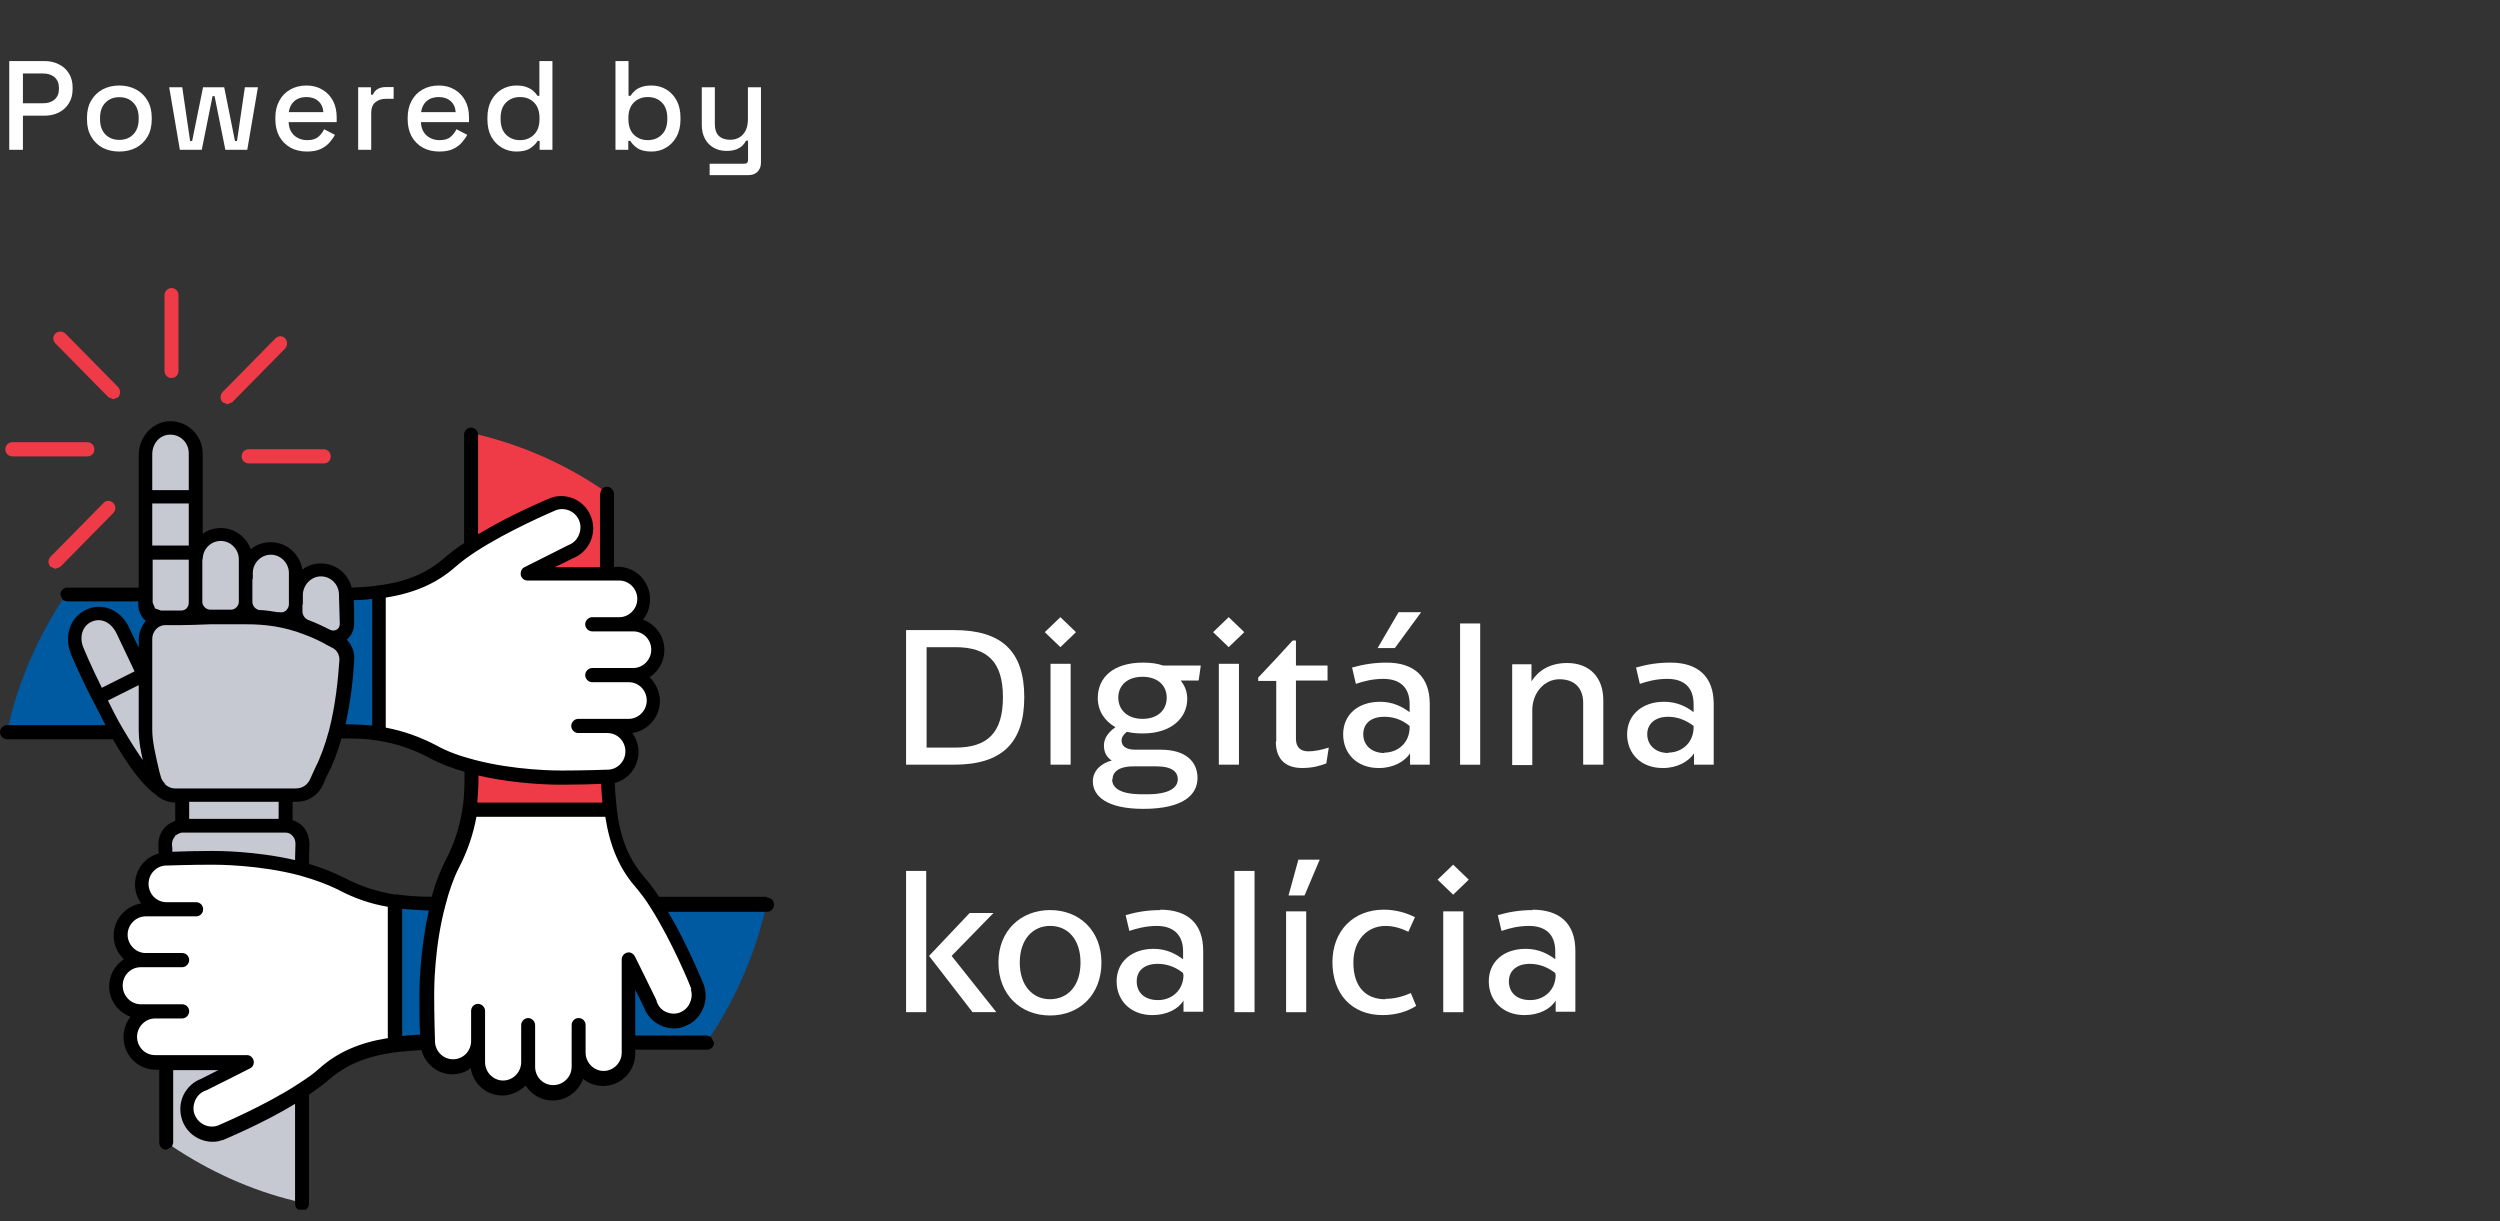<svg xmlns="http://www.w3.org/2000/svg" width="217" height="106" viewBox="0 0 217 106" fill="none"><rect x="0" y="0" width="217" height="106" fill="#333333" stroke="none"/><path d="M0.803 13V5.3H3.861C4.33 5.3 4.748 5.395 5.115 5.586C5.489 5.769 5.779 6.033 5.984 6.378C6.197 6.715 6.303 7.122 6.303 7.599V7.742C6.303 8.219 6.193 8.629 5.973 8.974C5.76 9.319 5.471 9.583 5.104 9.766C4.737 9.949 4.323 10.041 3.861 10.041H1.991V13H0.803ZM1.991 8.963H3.74C4.158 8.963 4.492 8.853 4.741 8.633C4.99 8.413 5.115 8.112 5.115 7.731V7.621C5.115 7.232 4.99 6.928 4.741 6.708C4.492 6.488 4.158 6.378 3.74 6.378H1.991V8.963ZM10.354 13.154C9.812 13.154 9.328 13.044 8.903 12.824C8.485 12.597 8.155 12.274 7.913 11.856C7.671 11.438 7.55 10.943 7.55 10.371V10.206C7.55 9.634 7.671 9.143 7.913 8.732C8.155 8.314 8.485 7.991 8.903 7.764C9.328 7.537 9.812 7.423 10.354 7.423C10.897 7.423 11.381 7.537 11.806 7.764C12.232 7.991 12.566 8.314 12.807 8.732C13.05 9.143 13.171 9.634 13.171 10.206V10.371C13.171 10.943 13.05 11.438 12.807 11.856C12.566 12.274 12.232 12.597 11.806 12.824C11.381 13.044 10.897 13.154 10.354 13.154ZM10.354 12.142C10.853 12.142 11.257 11.984 11.565 11.669C11.88 11.346 12.037 10.903 12.037 10.338V10.239C12.037 9.674 11.883 9.234 11.575 8.919C11.268 8.596 10.861 8.435 10.354 8.435C9.863 8.435 9.46 8.596 9.145 8.919C8.837 9.234 8.683 9.674 8.683 10.239V10.338C8.683 10.903 8.837 11.346 9.145 11.669C9.46 11.984 9.863 12.142 10.354 12.142ZM15.611 13L14.687 7.577H15.82L16.502 12.241H16.678L17.624 7.577H19.461L20.396 12.241H20.572L21.254 7.577H22.387L21.463 13H19.56L18.625 8.347H18.449L17.514 13H15.611ZM26.65 13.154C26.1 13.154 25.62 13.04 25.209 12.813C24.799 12.578 24.476 12.252 24.241 11.834C24.014 11.409 23.9 10.917 23.9 10.36V10.228C23.9 9.663 24.014 9.172 24.241 8.754C24.468 8.329 24.784 8.002 25.187 7.775C25.598 7.54 26.071 7.423 26.606 7.423C27.127 7.423 27.581 7.54 27.97 7.775C28.366 8.002 28.674 8.321 28.894 8.732C29.114 9.143 29.224 9.623 29.224 10.173V10.602H25.055C25.07 11.079 25.227 11.46 25.528 11.746C25.836 12.025 26.218 12.164 26.672 12.164C27.098 12.164 27.416 12.069 27.629 11.878C27.849 11.687 28.018 11.467 28.135 11.218L29.07 11.702C28.968 11.907 28.817 12.124 28.619 12.351C28.428 12.578 28.175 12.769 27.86 12.923C27.545 13.077 27.142 13.154 26.65 13.154ZM25.066 9.733H28.069C28.04 9.322 27.893 9.003 27.629 8.776C27.365 8.541 27.02 8.424 26.595 8.424C26.17 8.424 25.822 8.541 25.55 8.776C25.286 9.003 25.125 9.322 25.066 9.733ZM31.088 13V7.577H32.199V8.215H32.375C32.463 7.988 32.602 7.823 32.793 7.72C32.991 7.61 33.233 7.555 33.519 7.555H34.168V8.578H33.475C33.108 8.578 32.808 8.681 32.573 8.886C32.338 9.084 32.221 9.392 32.221 9.81V13H31.088ZM38.135 13.154C37.584 13.154 37.104 13.04 36.694 12.813C36.283 12.578 35.96 12.252 35.725 11.834C35.498 11.409 35.385 10.917 35.385 10.36V10.228C35.385 9.663 35.498 9.172 35.725 8.754C35.953 8.329 36.268 8.002 36.672 7.775C37.082 7.54 37.555 7.423 38.09 7.423C38.611 7.423 39.066 7.54 39.455 7.775C39.85 8.002 40.158 8.321 40.379 8.732C40.599 9.143 40.709 9.623 40.709 10.173V10.602H36.539C36.554 11.079 36.712 11.46 37.013 11.746C37.321 12.025 37.702 12.164 38.157 12.164C38.582 12.164 38.901 12.069 39.114 11.878C39.334 11.687 39.502 11.467 39.62 11.218L40.554 11.702C40.452 11.907 40.301 12.124 40.103 12.351C39.913 12.578 39.66 12.769 39.344 12.923C39.029 13.077 38.626 13.154 38.135 13.154ZM36.55 9.733H39.553C39.524 9.322 39.377 9.003 39.114 8.776C38.849 8.541 38.505 8.424 38.08 8.424C37.654 8.424 37.306 8.541 37.035 8.776C36.77 9.003 36.609 9.322 36.55 9.733ZM44.816 13.154C44.369 13.154 43.955 13.044 43.573 12.824C43.192 12.604 42.884 12.289 42.649 11.878C42.422 11.46 42.308 10.958 42.308 10.371V10.206C42.308 9.627 42.422 9.128 42.649 8.71C42.877 8.292 43.181 7.973 43.562 7.753C43.944 7.533 44.362 7.423 44.816 7.423C45.168 7.423 45.462 7.467 45.696 7.555C45.938 7.643 46.136 7.757 46.29 7.896C46.444 8.028 46.562 8.167 46.642 8.314H46.818V5.3H47.951V13H46.84V12.23H46.664C46.525 12.465 46.312 12.677 46.026 12.868C45.748 13.059 45.344 13.154 44.816 13.154ZM45.135 12.164C45.627 12.164 46.03 12.006 46.345 11.691C46.668 11.376 46.829 10.925 46.829 10.338V10.239C46.829 9.66 46.672 9.212 46.356 8.897C46.041 8.582 45.634 8.424 45.135 8.424C44.651 8.424 44.248 8.582 43.925 8.897C43.61 9.212 43.452 9.66 43.452 10.239V10.338C43.452 10.925 43.61 11.376 43.925 11.691C44.248 12.006 44.651 12.164 45.135 12.164ZM56.558 13.154C56.03 13.154 55.623 13.059 55.337 12.868C55.058 12.677 54.849 12.465 54.71 12.23H54.534V13H53.423V5.3H54.556V8.314H54.732C54.82 8.167 54.937 8.028 55.084 7.896C55.231 7.757 55.425 7.643 55.667 7.555C55.909 7.467 56.206 7.423 56.558 7.423C57.013 7.423 57.431 7.533 57.812 7.753C58.193 7.973 58.498 8.292 58.725 8.71C58.952 9.128 59.066 9.627 59.066 10.206V10.371C59.066 10.958 58.949 11.46 58.714 11.878C58.487 12.289 58.182 12.604 57.801 12.824C57.427 13.044 57.013 13.154 56.558 13.154ZM56.228 12.164C56.719 12.164 57.123 12.006 57.438 11.691C57.761 11.376 57.922 10.925 57.922 10.338V10.239C57.922 9.66 57.764 9.212 57.449 8.897C57.134 8.582 56.727 8.424 56.228 8.424C55.744 8.424 55.341 8.582 55.018 8.897C54.703 9.212 54.545 9.66 54.545 10.239V10.338C54.545 10.925 54.703 11.376 55.018 11.691C55.341 12.006 55.744 12.164 56.228 12.164ZM61.597 15.2V14.21H64.622C64.827 14.21 64.93 14.1 64.93 13.88V12.208H64.754C64.688 12.355 64.585 12.498 64.446 12.637C64.314 12.769 64.134 12.879 63.907 12.967C63.679 13.055 63.394 13.099 63.049 13.099C62.638 13.099 62.272 13.007 61.949 12.824C61.626 12.641 61.373 12.38 61.19 12.043C61.007 11.706 60.915 11.306 60.915 10.844V7.577H62.048V10.756C62.048 11.225 62.165 11.574 62.4 11.801C62.635 12.021 62.961 12.131 63.379 12.131C63.841 12.131 64.211 11.977 64.49 11.669C64.776 11.361 64.919 10.914 64.919 10.327V7.577H66.052V14.111C66.052 14.441 65.953 14.705 65.755 14.903C65.564 15.101 65.3 15.2 64.963 15.2H61.597Z" fill="white"></path><g clip-path="url(#clip0_4887_40779)"><path d="M52.252 42.468C49.047 40.298 45.413 38.671 41.531 37.731L40.961 37.622V47.315L41.816 46.772C44.523 45.145 47.551 43.843 47.978 43.662H48.049C48.263 43.553 48.512 43.517 48.762 43.517C49.688 43.517 50.543 44.132 50.863 45C51.077 45.542 51.041 46.157 50.792 46.7C50.543 47.206 50.115 47.604 49.581 47.821H49.545C49.189 48.038 48.619 48.327 48.014 48.617L48.263 49.738H52.751V42.794L52.288 42.468H52.252Z" fill="#EE3B47"></path><path d="M5.454 52.016C3.317 55.271 1.678 58.96 0.752 62.902L0.609 63.481H10.084L9.621 62.613C9.265 61.926 8.944 61.311 8.695 60.804L8.517 60.479C7.484 58.454 6.736 56.645 6.594 56.32V56.248C6.166 55.054 6.594 53.824 7.662 53.354C7.947 53.209 8.268 53.173 8.553 53.173C8.802 53.173 9.051 53.209 9.301 53.318C9.906 53.571 10.441 54.078 10.761 54.837L11.509 56.392L12.613 56.139V55.488C12.613 55.018 12.791 54.584 13.076 54.258L13.468 53.824L13.005 53.426H12.934C12.685 53.137 12.542 52.776 12.542 52.414V51.582H5.739L5.382 52.052L5.454 52.016Z" fill="#005AA1"></path><path d="M14.888 99.469C18.13 101.639 21.727 103.302 25.61 104.243H26.18V94.659L25.325 95.201C22.618 96.829 19.483 98.167 19.163 98.275H19.127H19.092C18.878 98.347 18.628 98.384 18.45 98.384C17.524 98.384 16.669 97.769 16.384 96.901C16.171 96.322 16.206 95.744 16.491 95.201C16.741 94.695 17.168 94.297 17.702 94.08C17.702 94.08 18.664 93.574 19.234 93.284L18.985 92.163H14.461V99.107L14.924 99.433L14.888 99.469Z" fill="#C6C8D2"></path><path d="M26.64 54.403C27.282 54.62 27.887 54.909 28.422 55.199L28.956 55.343C29.205 55.343 29.419 55.235 29.561 55.163C29.918 54.946 30.131 54.548 30.096 54.15C30.096 52.884 30.024 51.763 30.024 51.654V51.51C29.953 50.352 29.027 49.448 27.887 49.448C26.747 49.448 25.75 50.425 25.75 51.654V53.101C25.75 53.68 26.106 54.222 26.676 54.403" fill="#C6C8D2"></path><path d="M29.245 55.703L29.102 55.631C28.889 55.522 28.675 55.378 28.425 55.269C27.891 54.98 27.286 54.727 26.644 54.474C25.79 54.148 24.899 53.931 24.044 53.786C23.617 53.714 23.189 53.642 22.726 53.605C22.37 53.605 22.049 53.569 21.693 53.569H21.408C20.838 53.569 20.304 53.569 19.805 53.569H19.734C19.235 53.569 18.808 53.569 18.345 53.569C17.419 53.569 16.564 53.605 15.851 53.642H15.745L15.139 53.678H14.569H14.534H14.462C13.536 53.75 12.859 54.546 12.859 55.45V63.334C12.859 64.419 13.144 65.613 13.465 67.023L13.572 67.421C13.643 67.783 13.857 68.108 14.106 68.361C14.462 68.687 14.961 68.904 15.46 68.904H25.932C26.716 68.904 27.392 68.434 27.677 67.746C27.855 67.349 27.998 67.059 28.105 66.842C28.568 65.902 28.995 64.745 29.352 63.443C29.922 61.2 30.171 58.85 30.242 57.294C30.278 56.644 29.957 56.029 29.387 55.667" fill="#C6C8D2"></path><path d="M24.794 71.728H15.817C15.425 71.728 15.034 71.873 14.749 72.199C14.464 72.488 14.321 72.922 14.357 73.356V73.971L14.428 74.549H14.998C15.71 74.513 17.1 74.477 18.453 74.477C18.809 74.477 22.122 74.477 25.47 75.273L26.183 75.418V74.694C26.183 74.188 26.183 73.718 26.254 73.32C26.254 72.922 26.112 72.524 25.862 72.199C25.577 71.909 25.221 71.728 24.829 71.728" fill="#C6C8D2"></path><path d="M22.548 53.533H22.655C23.082 53.569 23.51 53.641 23.901 53.678H23.937H23.973H24.08L24.329 53.714C24.614 53.714 24.899 53.605 25.113 53.424C25.398 53.171 25.576 52.81 25.576 52.412V49.699C25.576 48.506 24.614 47.529 23.403 47.529C22.192 47.529 21.266 48.506 21.266 49.699V52.195C21.266 52.846 21.764 53.424 22.441 53.497" fill="#C6C8D2"></path><path d="M24.769 69.018L15.828 69.043L15.835 71.683L24.776 71.658L24.769 69.018Z" fill="#C6C8D2"></path><path d="M18.27 53.536H18.306C18.733 53.536 19.161 53.536 19.659 53.536H20.051C20.728 53.536 21.298 52.957 21.298 52.27V48.581C21.298 47.388 20.336 46.411 19.161 46.411C17.985 46.411 17.023 47.388 17.023 48.581V52.27C17.023 52.993 17.558 53.572 18.27 53.572" fill="#C6C8D2"></path><path d="M13.893 53.679H13.999H14.106H14.249H14.356H14.854H15.495L15.531 53.643H15.674C16.35 53.643 16.849 53.028 16.849 52.377V48.037H12.539V52.449C12.539 52.811 12.681 53.137 12.931 53.39C13.18 53.607 13.465 53.751 13.786 53.751" fill="#C6C8D2"></path><path d="M16.959 43.12H12.648V47.93H16.959V43.12Z" fill="#C6C8D2"></path><path d="M16.955 39.286C16.955 38.671 16.706 38.093 16.243 37.659C15.851 37.297 15.316 37.08 14.782 37.08H14.569C13.464 37.189 12.609 38.201 12.609 39.395V43.047H16.919V39.25L16.955 39.286Z" fill="#C6C8D2"></path><path d="M12.611 58.491L8.586 60.517L8.835 61.059C9.191 61.746 9.619 62.614 10.118 63.518C10.723 64.603 11.329 65.544 11.899 66.303L12.932 65.833C12.754 65.073 12.611 64.206 12.611 63.374V58.491Z" fill="#C6C8D2"></path><path d="M10.724 54.875C10.403 54.151 9.904 53.609 9.299 53.392C9.085 53.283 8.836 53.247 8.586 53.247C8.302 53.247 8.017 53.319 7.696 53.428C6.663 53.898 6.2 55.092 6.627 56.321C6.627 56.394 7.34 58.021 8.302 59.938L8.551 60.444L12.469 58.491L10.724 54.838V54.875Z" fill="#C6C8D2"></path><path d="M40.786 70.242L40.857 69.591C40.928 68.903 40.964 68.144 40.964 67.276V66.553L41.676 66.697C45.06 67.457 48.337 67.493 48.693 67.493C50.047 67.493 51.472 67.457 52.148 67.421H52.718V67.963C52.718 68.542 52.754 69.084 52.825 69.555L52.897 70.206H40.75L40.786 70.242Z" fill="#EE3B47"></path><path d="M47.978 94.763C46.802 94.763 45.841 93.787 45.841 92.593V88.976H45.805V92.195C45.805 93.389 44.843 94.401 43.668 94.401C42.492 94.401 41.495 93.425 41.495 92.195V87.747H41.459V90.314C41.459 91.508 40.498 92.521 39.322 92.521C38.147 92.521 37.221 91.617 37.149 90.459V90.314C37.149 90.314 37.078 88.253 37.078 86.264C37.078 85.866 37.078 82.105 38.04 78.452C38.361 77.15 38.788 75.993 39.287 75.016C39.999 73.642 40.462 72.231 40.747 70.749L40.818 70.278H52.965L53.036 70.785C53.392 73.208 54.211 75.052 55.529 76.571C55.957 77.078 56.42 77.692 56.883 78.452C58.771 81.418 60.409 85.432 60.481 85.613C60.694 86.192 60.659 86.77 60.409 87.313C60.16 87.855 59.733 88.253 59.198 88.434C58.949 88.506 58.735 88.542 58.486 88.542C58.165 88.542 57.845 88.47 57.56 88.325C57.061 88.072 56.669 87.638 56.491 87.132V87.059C55.957 85.975 54.568 83.226 54.568 83.226H54.532V91.327C54.532 92.521 53.57 93.497 52.359 93.497C51.148 93.497 50.222 92.521 50.222 91.327V88.94H50.186V92.557C50.186 93.75 49.189 94.727 48.014 94.727" fill="white"></path><path d="M48.655 67.497C48.227 67.497 44.523 67.497 40.925 66.52C39.643 66.195 38.503 65.761 37.577 65.254C36.152 64.531 34.834 64.025 33.338 63.772L32.875 63.663V51.331L33.374 51.258C35.76 50.897 37.577 50.065 39.108 48.727C39.607 48.292 40.248 47.822 40.925 47.352C43.81 45.435 47.836 43.772 47.978 43.699C48.227 43.591 48.477 43.555 48.726 43.555C49.652 43.555 50.471 44.133 50.756 45.001C50.97 45.544 50.934 46.159 50.685 46.665C50.436 47.171 50.008 47.569 49.51 47.786H49.438C48.37 48.329 45.698 49.703 45.663 49.703L53.642 49.739C54.817 49.739 55.814 50.716 55.814 51.909C55.814 53.103 54.853 54.079 53.642 54.079H51.291L54.853 54.115C56.028 54.115 56.99 55.092 56.99 56.285C56.99 57.479 56.028 58.455 54.853 58.455H51.291L54.461 58.491C55.636 58.491 56.634 59.468 56.634 60.697C56.634 61.927 55.672 62.867 54.461 62.867H50.08L52.609 62.904C53.784 62.904 54.781 63.88 54.781 65.074C54.781 66.267 53.891 67.207 52.751 67.244H52.609C52.609 67.244 50.614 67.316 48.619 67.352" fill="white"></path><path d="M18.378 98.382C17.451 98.382 16.632 97.804 16.347 96.936C16.169 96.393 16.205 95.778 16.419 95.272C16.668 94.766 17.095 94.368 17.63 94.151H17.701C18.77 93.609 21.441 92.234 21.441 92.234L13.462 92.198C12.287 92.198 11.289 91.222 11.289 90.028C11.289 88.835 12.251 87.858 13.462 87.858H15.813L12.215 87.822C11.04 87.822 10.078 86.845 10.078 85.616C10.078 84.386 11.04 83.41 12.215 83.41H15.813L12.643 83.373C11.467 83.373 10.506 82.397 10.506 81.203C10.506 80.01 11.467 79.033 12.643 79.033H17.024L14.459 78.997C13.284 78.997 12.322 78.021 12.322 76.827C12.322 75.634 13.213 74.694 14.388 74.657H14.495C14.495 74.657 16.525 74.585 18.485 74.585C18.912 74.585 22.616 74.585 26.214 75.561C27.568 75.923 28.672 76.321 29.562 76.827C30.952 77.551 32.27 78.021 33.801 78.31L34.264 78.382V90.715L33.766 90.787C31.379 91.149 29.562 91.981 28.031 93.319C27.568 93.717 26.998 94.151 26.214 94.694C23.293 96.61 19.304 98.274 19.161 98.346C18.876 98.455 18.663 98.491 18.413 98.491" fill="white"></path><path d="M61.695 89.92C63.833 86.665 65.471 82.976 66.397 79.07L66.575 78.491H56.958L57.492 79.359C59.095 82.108 60.377 85.218 60.52 85.58V85.652C60.733 86.195 60.698 86.809 60.449 87.316C60.199 87.858 59.772 88.256 59.202 88.473C58.953 88.546 58.703 88.618 58.454 88.618C58.133 88.618 57.813 88.546 57.492 88.401C56.993 88.148 56.602 87.714 56.388 87.171C56.388 87.171 55.925 86.159 55.604 85.58L54.5 83.482V90.39H61.339L61.66 89.92H61.695Z" fill="#005AA1"></path><path d="M32.203 63.591C31.526 63.519 30.778 63.483 29.959 63.483H29.247L29.389 62.76C29.852 60.698 30.03 58.673 30.137 57.335C30.137 56.828 29.995 56.358 29.638 55.96L29.211 55.49L29.71 55.092C29.995 54.839 30.173 54.514 30.173 54.116C30.173 53.32 30.173 52.561 30.137 52.127V51.548H30.671C31.277 51.548 31.776 51.512 32.239 51.44L32.88 51.367V63.664L32.239 63.591H32.203Z" fill="#005AA1"></path><path d="M34.305 78.272L34.946 78.344C35.623 78.416 36.335 78.452 37.225 78.489H37.938L37.76 79.212C36.976 82.611 36.976 85.939 36.976 86.3C36.976 87.711 37.012 89.121 37.047 89.845V90.423H36.513C35.943 90.423 35.409 90.496 34.946 90.532L34.305 90.604V78.308V78.272Z" fill="#005AA1"></path><path d="M66.539 77.84H57.206C56.779 77.189 56.351 76.611 55.959 76.177C54.606 74.622 53.822 72.777 53.537 70.209C53.466 69.522 53.395 68.799 53.359 67.967C54.57 67.641 55.425 66.556 55.425 65.254C55.425 64.64 55.211 64.097 54.891 63.627C56.244 63.41 57.277 62.253 57.277 60.842C57.277 60.047 56.921 59.323 56.387 58.781C57.17 58.274 57.669 57.406 57.669 56.43C57.669 55.2 56.886 54.188 55.817 53.79C56.209 53.283 56.422 52.705 56.422 52.018C56.422 50.462 55.176 49.197 53.644 49.197H53.288V42.868C53.288 42.542 53.003 42.253 52.682 42.253C52.469 42.253 52.291 42.361 52.184 42.542L52.077 42.868V49.233H48.158C48.764 48.944 49.334 48.654 49.69 48.473C50.367 48.22 50.901 47.714 51.222 47.063C51.542 46.376 51.578 45.616 51.329 44.929C50.83 43.482 49.227 42.687 47.767 43.229C47.624 43.301 44.347 44.64 41.498 46.376V37.732C41.498 37.406 41.213 37.117 40.892 37.117C40.571 37.117 40.286 37.37 40.286 37.732V47.135C39.681 47.533 39.111 47.967 38.648 48.365C37.081 49.739 35.264 50.535 32.735 50.824C32.094 50.933 31.346 50.969 30.526 51.005C30.206 49.775 29.137 48.907 27.855 48.907C27.25 48.907 26.68 49.088 26.252 49.45C26.038 48.112 24.898 47.063 23.509 47.063C22.833 47.063 22.227 47.28 21.764 47.678C21.372 46.593 20.339 45.833 19.164 45.833C18.558 45.833 18.024 46.014 17.596 46.34V39.396C17.596 38.6 17.276 37.84 16.67 37.298C16.1 36.755 15.317 36.502 14.533 36.575C13.144 36.719 12.04 37.985 12.04 39.504V51.005H5.842C5.521 51.005 5.236 51.294 5.236 51.62L5.45 52.09L5.806 52.199H12.004V52.452C12.004 52.994 12.218 53.501 12.61 53.862H12.681C12.289 54.332 12.04 54.911 12.04 55.562V56.213L11.292 54.658C10.935 53.79 10.294 53.139 9.546 52.849C8.869 52.596 8.157 52.596 7.48 52.922C6.162 53.537 5.557 55.056 6.091 56.575C6.091 56.647 6.91 58.6 8.05 60.806L8.228 61.132C8.478 61.638 8.798 62.253 9.154 62.94H0.606C0.285 62.94 0 63.229 0 63.555C0 63.88 0.285 64.169 0.606 64.169H9.796C11.22 66.629 12.431 68.22 13.536 68.98C13.963 69.414 14.569 69.631 15.21 69.667V71.258C14.889 71.367 14.569 71.547 14.319 71.801C13.928 72.235 13.714 72.813 13.749 73.428C13.749 73.645 13.749 73.862 13.785 74.079C12.574 74.405 11.719 75.49 11.719 76.792C11.719 77.406 11.933 77.949 12.253 78.419C10.9 78.636 9.867 79.793 9.867 81.204C9.867 82 10.187 82.723 10.757 83.265C9.974 83.772 9.475 84.64 9.475 85.616C9.475 86.846 10.259 87.859 11.327 88.256C10.935 88.763 10.722 89.377 10.722 90.028C10.722 91.584 11.968 92.85 13.5 92.85H13.821V99.179C13.821 99.504 14.07 99.793 14.426 99.793L14.925 99.54L15.032 99.215V92.886H18.95C18.38 93.175 17.81 93.464 17.454 93.645C16.777 93.898 16.243 94.405 15.922 95.056C15.602 95.743 15.566 96.502 15.815 97.226C16.207 98.383 17.311 99.106 18.451 99.106C18.736 99.106 19.021 99.07 19.27 98.962H19.342C19.484 98.889 22.761 97.551 25.611 95.815V104.495C25.611 104.821 25.896 105.11 26.216 105.11C26.537 105.11 26.822 104.821 26.822 104.495V95.019C27.499 94.549 28.033 94.151 28.461 93.79C30.028 92.415 31.845 91.656 34.373 91.331C35.015 91.258 35.763 91.186 36.582 91.15C36.903 92.343 37.971 93.247 39.254 93.247C39.859 93.247 40.429 93.067 40.856 92.705C41.07 94.079 42.21 95.092 43.599 95.092C44.383 95.092 45.095 94.73 45.63 94.224C46.128 95.019 46.983 95.526 47.98 95.526C49.191 95.526 50.224 94.73 50.616 93.645C51.079 94.043 51.685 94.26 52.362 94.26C53.893 94.26 55.14 92.994 55.14 91.439V91.114H61.374C61.694 91.114 61.979 90.86 61.979 90.499L61.694 89.992L61.374 89.884H55.14V85.906C55.425 86.484 55.71 87.063 55.888 87.424C56.138 88.112 56.636 88.654 57.277 88.98C57.669 89.16 58.061 89.269 58.488 89.269C58.809 89.269 59.094 89.233 59.414 89.088C60.127 88.835 60.661 88.329 60.982 87.641C61.302 86.954 61.338 86.195 61.089 85.472C61.017 85.327 59.7 82.036 57.99 79.142H66.574C66.895 79.142 67.18 78.889 67.18 78.528C67.18 78.166 66.93 77.913 66.574 77.913M8.834 59.685C7.908 57.84 7.267 56.285 7.195 56.104C6.875 55.2 7.195 54.296 7.943 53.971C8.335 53.79 8.727 53.79 9.083 53.934C9.546 54.115 9.938 54.549 10.187 55.128L11.683 58.274L8.798 59.721L8.834 59.685ZM10.65 63.229C10.116 62.325 9.689 61.457 9.368 60.806L12.04 59.468V63.41C12.04 64.206 12.182 65.037 12.396 65.978C11.861 65.218 11.292 64.314 10.65 63.229ZM33.483 51.873C35.976 51.475 37.9 50.643 39.538 49.197C40.037 48.763 40.607 48.329 41.284 47.895C44.098 46.05 47.945 44.423 48.265 44.278C49.085 43.989 50.011 44.423 50.296 45.255C50.438 45.652 50.403 46.086 50.224 46.484C50.046 46.882 49.726 47.171 49.334 47.316C48.301 47.822 45.558 49.233 45.523 49.233C45.273 49.341 45.166 49.631 45.202 49.92C45.273 50.209 45.523 50.39 45.772 50.39H53.751C54.606 50.39 55.318 51.114 55.318 51.981C55.318 52.849 54.606 53.573 53.751 53.573H51.4C51.079 53.573 50.794 53.862 50.794 54.188C50.794 54.513 51.079 54.803 51.4 54.803H54.962C55.852 54.803 56.529 55.526 56.529 56.394C56.529 57.262 55.817 57.985 54.962 57.985H51.4C51.079 57.985 50.794 58.274 50.794 58.6C50.794 58.925 51.079 59.215 51.4 59.215H54.57C55.461 59.215 56.138 59.938 56.138 60.806C56.138 61.674 55.425 62.397 54.57 62.397H50.189C49.868 62.397 49.583 62.687 49.583 63.012C49.583 63.338 49.868 63.627 50.189 63.627H52.718C53.608 63.627 54.285 64.35 54.285 65.218C54.285 66.086 53.608 66.773 52.789 66.81H52.682C52.682 66.81 50.652 66.882 48.728 66.882C48.337 66.882 44.668 66.882 41.141 65.942C39.895 65.616 38.79 65.218 37.9 64.712C36.44 63.953 35.015 63.446 33.483 63.157V51.837V51.873ZM52.291 69.667H41.426C41.498 68.871 41.533 68.076 41.533 67.316C44.953 68.112 48.265 68.112 48.693 68.112C50.046 68.112 51.471 68.076 52.184 68.039C52.184 68.618 52.255 69.16 52.291 69.667ZM30.064 55.562C30.491 55.2 30.74 54.694 30.74 54.115C30.74 53.32 30.74 52.56 30.705 52.09C31.274 52.09 31.809 52.054 32.307 51.981V62.976C31.524 62.904 30.74 62.868 29.992 62.868C30.455 60.806 30.669 58.745 30.74 57.334C30.811 56.647 30.562 55.996 30.099 55.526M26.288 52.488V51.656C26.288 50.788 27 50.029 27.855 50.029C28.71 50.029 29.387 50.716 29.422 51.547V51.656C29.422 51.656 29.458 52.777 29.494 54.151C29.494 54.441 29.315 54.622 29.209 54.658C29.137 54.694 28.924 54.803 28.639 54.658C28.069 54.368 27.463 54.079 26.786 53.826C26.466 53.718 26.252 53.392 26.252 53.066V52.452L26.288 52.488ZM21.942 50.282V49.739C21.942 48.871 22.654 48.148 23.509 48.148C24.364 48.148 25.077 48.871 25.077 49.739V52.452C25.077 52.669 24.97 52.849 24.827 52.994C24.685 53.139 24.471 53.175 24.257 53.139H24.079C23.652 53.066 23.224 52.994 22.761 52.958H22.548C22.191 52.922 21.906 52.596 21.906 52.235V50.282H21.942ZM17.596 48.546C17.596 47.642 18.309 46.954 19.164 46.954C20.019 46.954 20.731 47.678 20.731 48.546V52.235C20.731 52.596 20.41 52.922 20.054 52.922H19.627C19.164 52.922 18.701 52.922 18.273 52.922C17.881 52.922 17.561 52.596 17.561 52.235V48.546H17.596ZM13.215 39.432C13.215 38.528 13.821 37.804 14.64 37.732C15.103 37.696 15.53 37.84 15.851 38.13C16.172 38.419 16.385 38.853 16.385 39.323V42.542H13.215V39.468V39.432ZM13.215 43.699H16.385V47.352H13.215V43.699ZM13.215 48.582H16.385V52.307C16.385 52.705 16.1 52.994 15.744 52.994H15.53H15.067H14.925H14.355H14.284H14.106H13.963L13.464 52.813L13.251 52.307V48.473L13.215 48.582ZM14.319 68.003C14.106 67.822 13.999 67.605 13.928 67.316L13.821 66.918C13.5 65.544 13.215 64.35 13.215 63.338V55.453C13.215 54.839 13.678 54.296 14.284 54.26H14.889H15.566H15.637H15.709C16.421 54.26 17.276 54.224 18.202 54.188H18.238C18.665 54.188 19.092 54.188 19.591 54.188C20.125 54.188 20.695 54.188 21.265 54.188C21.728 54.188 22.12 54.188 22.548 54.224C22.975 54.26 23.402 54.296 23.83 54.368C24.685 54.513 25.54 54.73 26.359 55.056C26.965 55.273 27.534 55.526 28.069 55.815C28.318 55.96 28.532 56.068 28.745 56.177L28.888 56.249C29.28 56.466 29.494 56.9 29.458 57.334C29.351 58.853 29.137 61.168 28.567 63.374C28.211 64.676 27.819 65.761 27.356 66.665C27.25 66.882 27.107 67.207 26.929 67.605C26.715 68.112 26.252 68.437 25.682 68.437H15.21C14.854 68.437 14.533 68.293 14.284 68.039M24.186 69.594V71.077H16.421V69.594H24.186ZM15.174 72.56C15.174 72.56 15.566 72.271 15.815 72.271H24.792C25.041 72.271 25.255 72.379 25.397 72.56C25.575 72.741 25.647 72.994 25.647 73.247C25.647 73.681 25.611 74.151 25.611 74.658C22.191 73.862 18.879 73.862 18.451 73.862C17.098 73.862 15.709 73.898 14.96 73.934C14.96 73.718 14.96 73.501 14.925 73.32C14.925 73.067 14.996 72.813 15.174 72.632M33.697 90.101C31.203 90.499 29.28 91.331 27.677 92.777C27.25 93.175 26.68 93.573 25.896 94.079C23.082 95.924 19.235 97.551 18.914 97.696C18.095 97.985 17.205 97.551 16.884 96.719C16.741 96.321 16.777 95.887 16.955 95.49C17.133 95.092 17.454 94.802 17.846 94.658H17.881C18.914 94.151 21.693 92.741 21.693 92.741C21.942 92.632 22.084 92.343 22.013 92.054C21.942 91.764 21.693 91.584 21.443 91.584H13.464C12.574 91.584 11.897 90.86 11.897 89.992C11.897 89.124 12.61 88.401 13.464 88.401H15.815C16.136 88.401 16.421 88.112 16.421 87.786C16.421 87.461 16.172 87.171 15.815 87.171H12.218C11.363 87.171 10.65 86.448 10.65 85.544C10.65 84.64 11.363 83.953 12.218 83.953H15.815C16.136 83.953 16.421 83.663 16.421 83.338C16.421 83.012 16.172 82.723 15.815 82.723H12.645C11.79 82.723 11.078 82 11.078 81.132C11.078 80.264 11.79 79.54 12.645 79.54H17.026C17.347 79.54 17.632 79.287 17.632 78.925C17.632 78.564 17.347 78.311 17.026 78.311H14.462C13.571 78.311 12.895 77.587 12.895 76.719C12.895 75.851 13.571 75.164 14.391 75.128H14.497C14.497 75.128 16.528 75.056 18.451 75.056C18.843 75.056 22.512 75.056 26.038 75.996C27.321 76.358 28.389 76.755 29.28 77.189C30.705 77.949 32.129 78.455 33.661 78.708V90.028L33.697 90.101ZM36.404 86.267C36.404 87.678 36.404 89.088 36.475 89.811C35.905 89.811 35.371 89.884 34.908 89.92V78.889C35.656 78.962 36.404 78.998 37.223 79.034C36.44 82.506 36.404 85.833 36.404 86.267ZM34.373 77.66C32.735 77.406 31.31 76.936 29.85 76.177C28.995 75.743 27.997 75.345 26.822 74.983C26.822 74.368 26.822 73.826 26.858 73.32C26.858 72.741 26.68 72.162 26.288 71.728C26.038 71.475 25.718 71.294 25.397 71.186V69.594H25.753C26.786 69.594 27.677 68.98 28.069 68.039C28.211 67.678 28.354 67.388 28.461 67.171C28.924 66.303 29.315 65.254 29.636 64.097C30.669 64.097 31.702 64.097 32.771 64.278C34.373 64.531 35.798 65.001 37.294 65.797C38.149 66.267 39.182 66.665 40.322 66.99C40.322 68.039 40.322 69.124 40.144 70.173C39.895 71.801 39.432 73.247 38.648 74.73C38.185 75.634 37.793 76.647 37.472 77.84C36.333 77.84 35.335 77.768 34.302 77.623M59.949 85.833C60.091 86.231 60.056 86.665 59.878 87.063C59.7 87.461 59.379 87.75 58.987 87.895C58.595 88.039 58.168 88.003 57.776 87.822C57.384 87.641 57.135 87.316 56.992 86.918V86.846C56.494 85.797 55.105 83.012 55.105 83.012C54.962 82.759 54.713 82.614 54.428 82.687C54.178 82.759 53.965 82.976 53.965 83.265V91.367C53.965 92.235 53.252 92.958 52.397 92.958C51.542 92.958 50.83 92.235 50.83 91.367V88.98C50.83 88.654 50.581 88.365 50.224 88.365C49.868 88.365 49.619 88.654 49.619 88.98V92.596C49.619 93.464 48.907 94.188 48.016 94.188C47.126 94.188 46.449 93.464 46.449 92.596V88.98C46.449 88.654 46.164 88.365 45.843 88.365C45.523 88.365 45.238 88.654 45.238 88.98V92.198C45.238 93.067 44.525 93.79 43.67 93.79C42.816 93.79 42.103 93.067 42.103 92.198V87.75C42.103 87.424 41.818 87.135 41.498 87.135C41.177 87.135 40.892 87.388 40.892 87.75V90.354C40.892 91.258 40.18 91.945 39.325 91.945C38.47 91.945 37.793 91.258 37.757 90.426V90.318C37.757 90.318 37.686 88.256 37.686 86.303C37.686 85.906 37.686 82.217 38.648 78.636C38.968 77.37 39.36 76.249 39.823 75.345C40.571 73.898 41.07 72.452 41.355 70.897H52.54C52.932 73.428 53.751 75.381 55.176 77.009C55.568 77.479 56.031 78.057 56.494 78.817C58.31 81.674 59.913 85.544 60.02 85.869" fill="black"></path><path d="M28.101 40.224H21.582C21.262 40.224 20.977 39.971 20.977 39.609C20.977 39.247 21.262 38.994 21.582 38.994H28.101C28.421 38.994 28.706 39.247 28.706 39.609C28.706 39.971 28.457 40.224 28.101 40.224Z" fill="#EE3B47"></path><path d="M19.736 35.089L19.309 34.908C19.095 34.655 19.095 34.293 19.309 34.04L23.904 29.374C24.153 29.121 24.509 29.121 24.759 29.374C24.972 29.628 24.972 29.989 24.759 30.242L20.164 34.908L19.736 35.089Z" fill="#EE3B47"></path><path d="M14.887 32.812C14.566 32.812 14.281 32.559 14.281 32.197V25.615C14.281 25.289 14.566 25 14.887 25C15.207 25 15.492 25.253 15.492 25.615V32.197C15.492 32.523 15.243 32.812 14.887 32.812Z" fill="#EE3B47"></path><path d="M9.834 34.656L9.407 34.475L4.812 29.81C4.563 29.557 4.563 29.195 4.812 28.942C5.061 28.725 5.418 28.725 5.667 28.942L10.262 33.608C10.476 33.861 10.476 34.222 10.262 34.475L9.834 34.656Z" fill="#EE3B47"></path><path d="M7.585 39.613H1.066C0.746 39.613 0.461 39.36 0.461 38.999C0.461 38.637 0.746 38.384 1.066 38.384H7.585C7.906 38.384 8.191 38.637 8.191 38.999C8.191 39.36 7.941 39.613 7.585 39.613Z" fill="#EE3B47"></path><path d="M4.812 49.376L4.385 49.195C4.171 48.978 4.136 48.58 4.385 48.327L8.98 43.662C9.194 43.408 9.585 43.408 9.835 43.662C10.049 43.879 10.084 44.276 9.835 44.529L5.24 49.195L4.812 49.376Z" fill="#EE3B47"></path><path d="M78.648 54.692H82.816C86.912 54.692 88.907 56.501 88.907 60.515C88.907 64.53 86.912 66.374 82.816 66.374H78.648V54.692ZM82.923 64.891C85.737 64.891 87.055 63.589 87.055 60.515C87.055 57.441 85.701 56.175 82.923 56.175H80.429V64.891H82.887H82.923Z" fill="white"></path><path d="M91.186 66.372H92.932V57.62H91.186V66.372ZM90.688 54.871L92.041 56.173L93.395 54.871L92.041 53.569L90.688 54.871Z" fill="white"></path><path d="M104.014 59.07H102.482C102.803 59.468 103.052 59.974 103.052 60.661C103.052 62.325 101.663 63.663 99.205 63.663C98.706 63.663 98.243 63.627 97.816 63.518C97.531 63.735 97.353 63.988 97.353 64.278C97.353 64.712 97.673 65.073 98.528 65.073H100.737C102.945 65.073 103.943 66.122 103.943 67.533C103.943 68.943 102.767 70.209 99.241 70.209C96.106 70.209 94.859 69.124 94.859 67.822C94.859 66.846 95.643 66.231 96.498 66.014C96.106 65.761 95.821 65.363 95.821 64.712C95.821 64.061 96.213 63.554 96.819 63.12C95.857 62.578 95.287 61.674 95.287 60.589C95.287 58.744 96.712 57.515 99.205 57.515C99.882 57.515 100.452 57.587 100.95 57.768H104.227L104.049 59.034L104.014 59.07ZM96.534 67.641C96.534 68.365 97.175 68.943 99.134 68.943H99.597C101.556 68.943 102.233 68.328 102.233 67.641C102.233 67.026 101.77 66.52 100.381 66.52H98.386C97.032 66.52 96.569 67.063 96.569 67.641M101.271 60.553C101.271 59.468 100.452 58.744 99.169 58.744C97.887 58.744 97.068 59.468 97.068 60.553C97.068 61.638 97.887 62.397 99.169 62.397C100.452 62.397 101.271 61.674 101.271 60.553Z" fill="white"></path><path d="M105.796 66.372H107.541V57.62H105.796V66.372ZM105.297 54.871L106.65 56.173L108.004 54.871L106.65 53.569L105.297 54.871Z" fill="white"></path><path d="M110.778 64.348V59.104H109.211V58.815L110.743 57.187L112.203 55.596H112.488V57.766H115.231V59.068H112.488V64.131C112.488 64.818 112.844 65.216 113.557 65.216C114.055 65.216 114.661 65.108 115.338 64.891L115.124 66.265C114.554 66.482 113.913 66.663 113.022 66.663C111.526 66.663 110.743 65.831 110.743 64.384" fill="white"></path><path d="M117.334 57.95C118.367 57.66 119.293 57.516 120.362 57.516C122.748 57.516 124.102 58.745 124.102 61.096V66.376H122.392V65.4C121.929 66.087 120.967 66.666 119.685 66.666C117.761 66.666 116.586 65.4 116.586 63.736C116.586 62.073 117.833 60.915 119.792 60.915C120.932 60.915 121.715 61.349 122.356 61.82V61.132C122.356 59.65 121.502 58.926 120.077 58.926C119.115 58.926 118.331 59.143 117.69 59.36L117.37 57.986L117.334 57.95ZM120.148 65.328C121.359 65.328 122.356 64.46 122.356 63.122V63.013C121.644 62.434 120.932 62.217 120.148 62.217C119.008 62.217 118.331 62.796 118.331 63.736C118.331 64.677 119.044 65.364 120.184 65.364M121.395 53.14L119.578 56.25H121.074L123.354 53.14H121.43H121.395Z" fill="white"></path><path d="M128.48 54.116H126.734V66.377H128.48V54.116Z" fill="white"></path><path d="M139.166 60.731V66.373H137.42V61.021C137.42 59.719 136.672 58.959 135.354 58.959C134.036 58.959 133.003 60.153 133.003 61.636V66.41H131.258V57.657H132.932V59.14C133.502 58.236 134.499 57.549 136.031 57.549C137.99 57.549 139.166 58.815 139.166 60.768" fill="white"></path><path d="M141.982 57.949C143.015 57.659 143.906 57.515 145.01 57.515C147.397 57.515 148.75 58.744 148.75 61.095V66.375H147.04V65.399C146.577 66.086 145.616 66.665 144.333 66.665C142.41 66.665 141.234 65.399 141.234 63.735C141.234 62.072 142.517 60.914 144.44 60.914C145.58 60.914 146.399 61.348 147.005 61.818V61.131C147.005 59.648 146.15 58.925 144.725 58.925C143.763 58.925 142.98 59.142 142.339 59.359L142.018 57.985L141.982 57.949ZM144.796 65.327C146.007 65.327 147.005 64.459 147.005 63.12V63.012C146.292 62.469 145.544 62.216 144.796 62.216C143.657 62.216 142.98 62.831 142.98 63.735C142.98 64.639 143.657 65.363 144.832 65.363" fill="white"></path><path d="M86.233 79.248H84.167L80.641 82.973L84.416 87.856H86.482L82.6 82.973L86.233 79.248Z" fill="white"></path><path d="M80.394 75.596H78.648V87.856H80.394V75.596Z" fill="white"></path><path d="M91.152 78.994C88.623 78.994 86.664 80.766 86.664 83.551C86.664 86.336 88.588 88.144 91.152 88.144C93.717 88.144 95.605 86.336 95.605 83.551C95.605 80.766 93.681 78.994 91.152 78.994ZM91.152 86.734C89.621 86.734 88.516 85.54 88.516 83.551C88.516 81.562 89.621 80.368 91.152 80.368C92.684 80.368 93.788 81.526 93.788 83.551C93.788 85.576 92.684 86.734 91.117 86.734" fill="white"></path><path d="M108.894 75.596H107.148V87.856H108.894V75.596Z" fill="white"></path><path d="M112.699 74.619L111.844 77.729H113.233L114.551 74.619H112.699Z" fill="white"></path><path d="M113.378 79.106H111.633V87.859H113.378V79.106Z" fill="white"></path><path d="M120.251 86.736C118.541 86.736 117.473 85.651 117.473 83.553C117.473 81.6 118.684 80.371 120.251 80.371C120.928 80.371 121.569 80.551 122.246 80.877L122.816 79.611C122.104 79.249 121.177 78.96 120.109 78.96C117.473 78.96 115.656 80.804 115.656 83.517C115.656 86.229 117.295 88.11 120.002 88.11C121.213 88.11 122.175 87.785 122.923 87.314L122.46 86.193C121.747 86.519 120.999 86.7 120.251 86.7" fill="white"></path><path d="M127.019 79.106H125.273V87.859H127.019V79.106Z" fill="white"></path><path d="M124.781 76.356L126.135 77.658L127.488 76.356L126.135 75.054L124.781 76.356Z" fill="white"></path><path d="M133.038 78.996C131.969 78.996 131.043 79.141 130.01 79.43L130.331 80.804C130.972 80.587 131.756 80.371 132.717 80.371C134.142 80.371 134.997 81.094 134.997 82.577V83.264C134.356 82.794 133.572 82.36 132.432 82.36C130.473 82.36 129.227 83.517 129.227 85.181C129.227 86.844 130.438 88.11 132.326 88.11C133.608 88.11 134.605 87.568 135.033 86.844V87.821H136.742V82.54C136.742 80.153 135.389 78.96 133.002 78.96M135.033 84.602C135.033 85.94 134.035 86.808 132.824 86.808C131.613 86.808 130.972 86.121 130.972 85.181C130.972 84.24 131.684 83.662 132.789 83.662C133.572 83.662 134.285 83.915 134.997 84.457V84.566L135.033 84.602Z" fill="white"></path><path d="M100.733 78.996C99.665 78.996 98.739 79.141 97.706 79.43L98.026 80.804C98.667 80.587 99.487 80.371 100.413 80.371C101.802 80.371 102.692 81.094 102.692 82.577V83.264C102.051 82.794 101.268 82.36 100.128 82.36C98.204 82.36 96.922 83.517 96.922 85.181C96.922 86.844 98.133 88.11 100.021 88.11C101.303 88.11 102.301 87.568 102.728 86.844V87.821H104.438V82.54C104.438 80.153 103.084 78.96 100.698 78.96M102.728 84.602C102.728 85.94 101.731 86.808 100.52 86.808C99.308 86.808 98.667 86.121 98.667 85.181C98.667 84.24 99.344 83.662 100.484 83.662C101.268 83.662 102.016 83.915 102.692 84.457V84.566L102.728 84.602Z" fill="white"></path></g><defs><clipPath id="clip0_4887_40779"><rect width="148.75" height="80" fill="white" transform="translate(0 25)"></rect></clipPath></defs></svg>